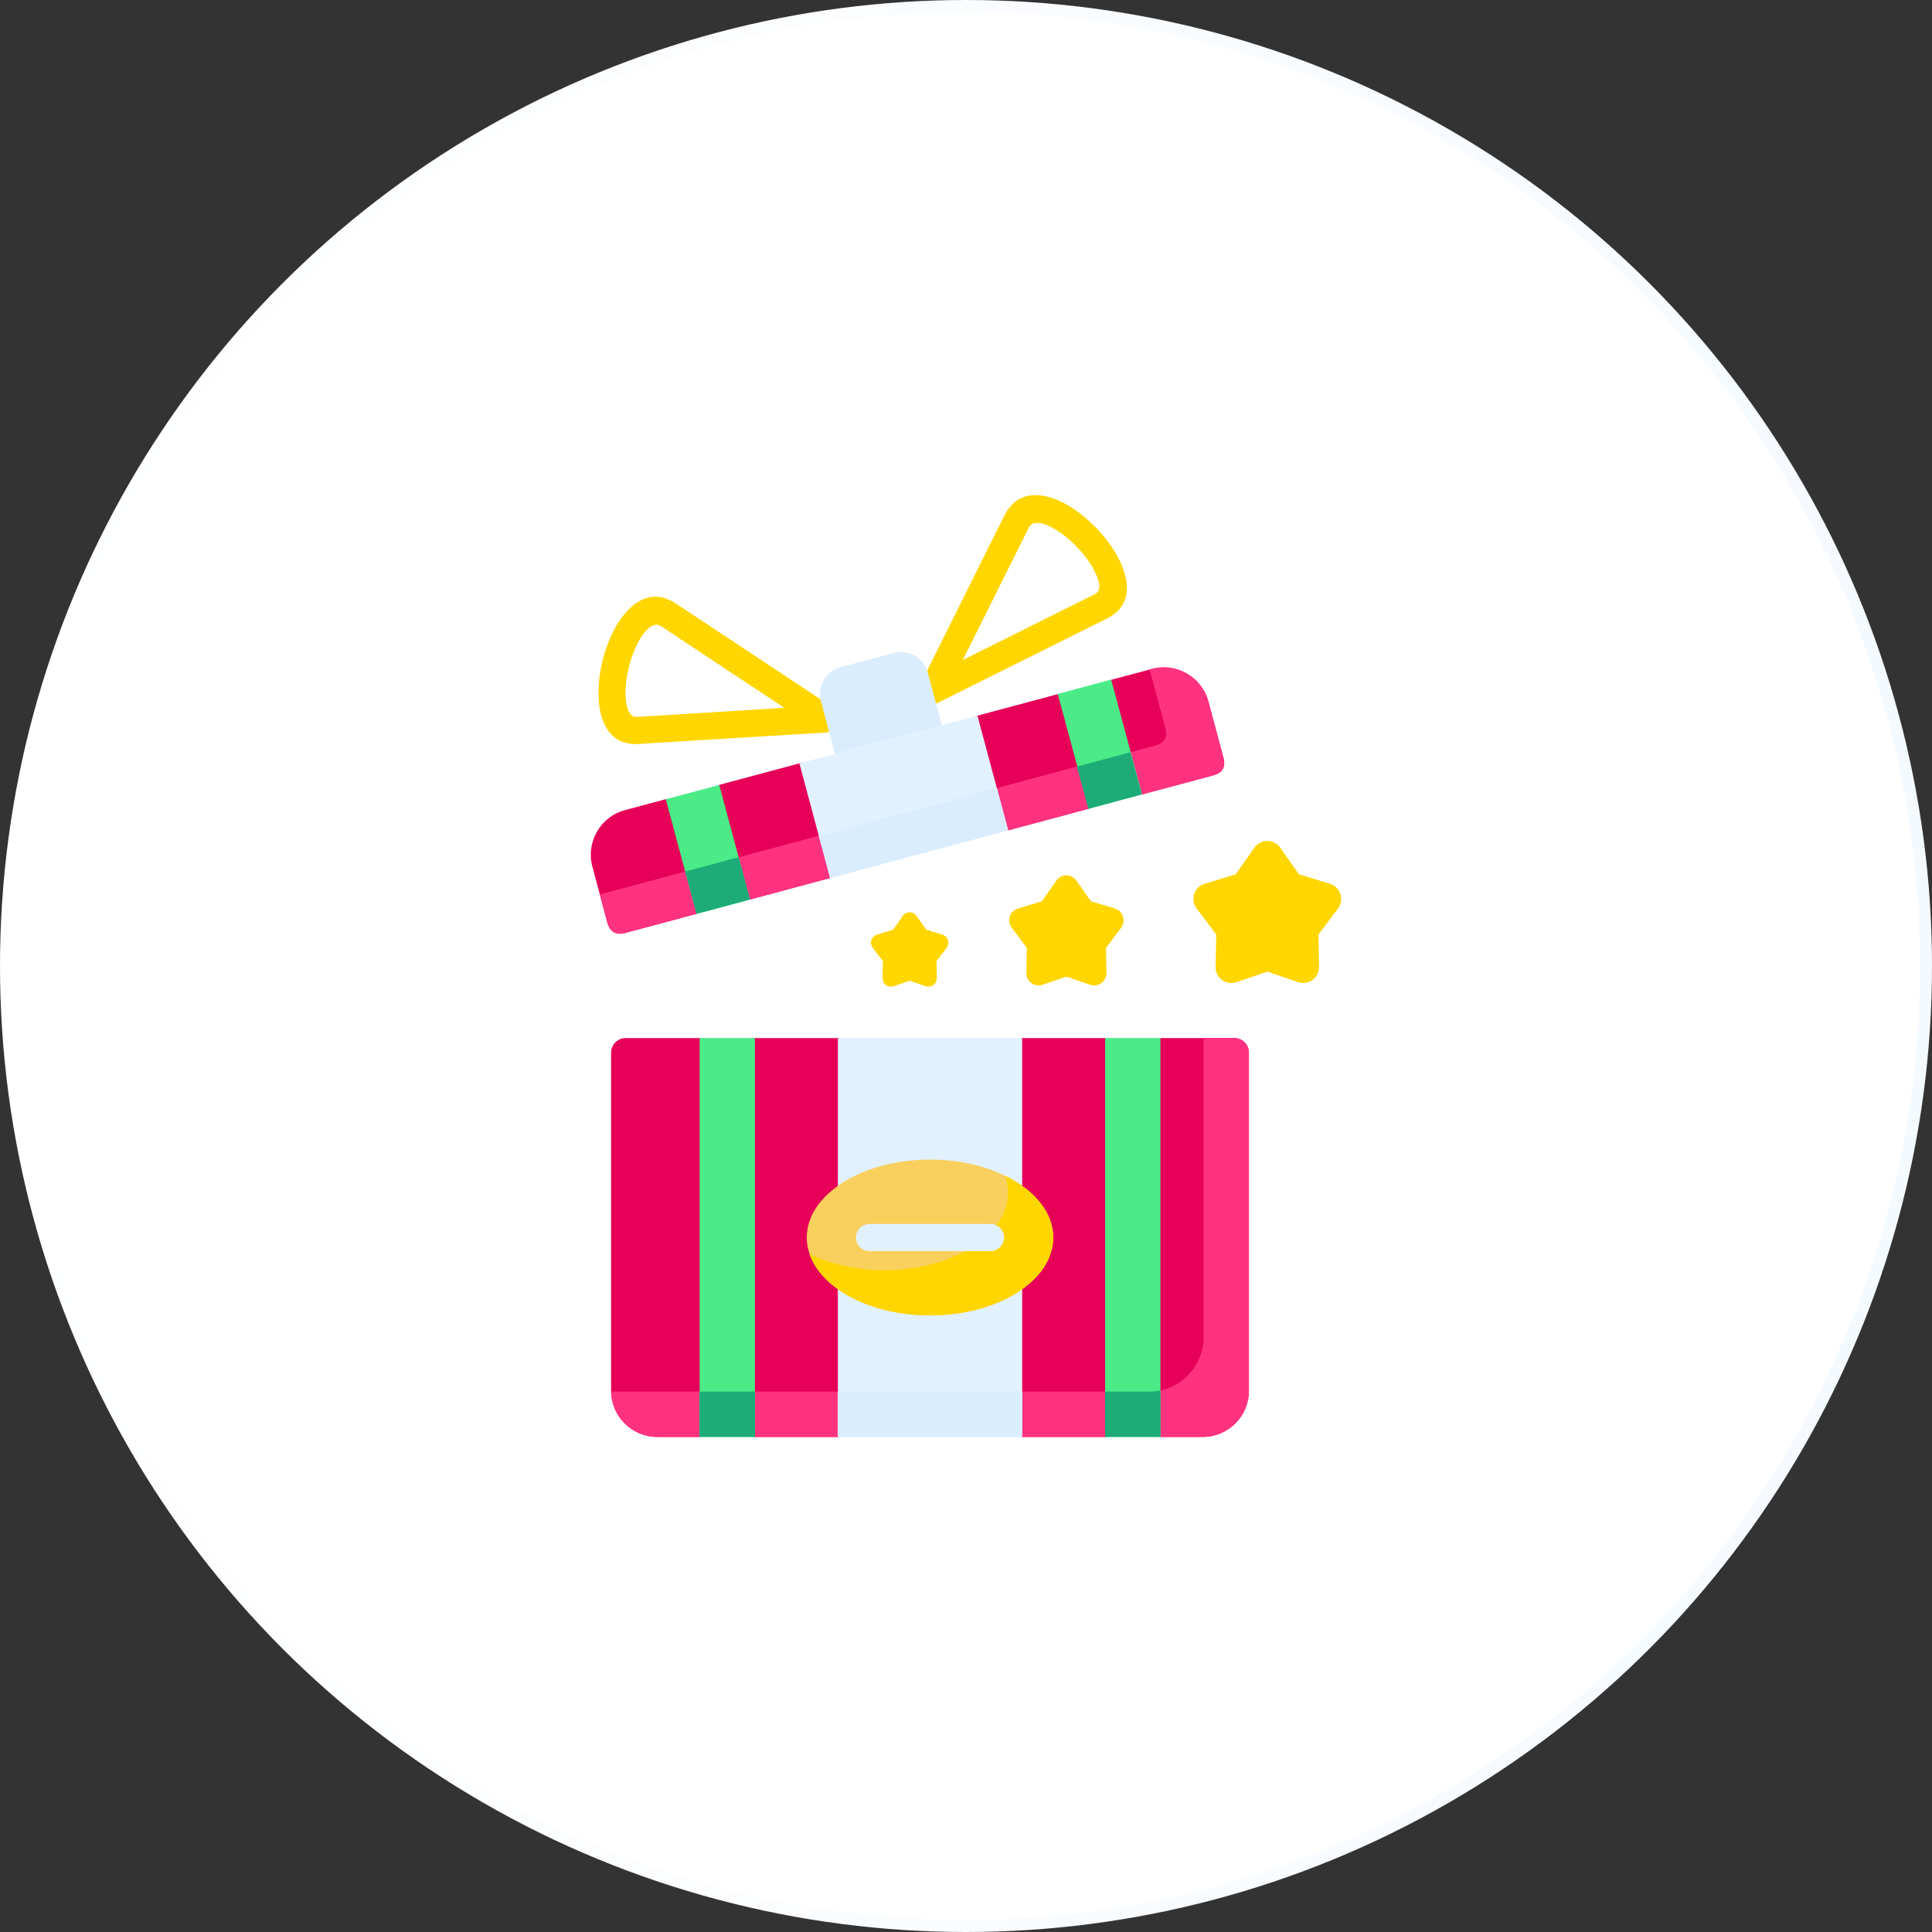 <svg width="160" height="160" viewBox="0 0 160 160" fill="none" xmlns="http://www.w3.org/2000/svg">
<rect x="0" y="0" width="160" height="160" fill="#333333" stroke="none"/>
<circle cx="80" cy="80" r="79.5" fill="white" stroke="url(#paint0_linear_23_83)"/>
<path d="M75.906 75.852L76.71 76.996L78.055 77.409C78.416 77.516 78.625 77.903 78.514 78.264C78.489 78.345 78.446 78.426 78.399 78.49L77.557 79.604L77.582 81.013C77.586 81.396 77.284 81.707 76.906 81.711C76.821 81.715 76.727 81.698 76.651 81.672L75.336 81.217L74.004 81.676C73.643 81.799 73.251 81.608 73.128 81.247C73.094 81.153 73.086 81.051 73.094 80.957L73.12 79.604L72.269 78.481C72.039 78.175 72.098 77.746 72.405 77.516C72.486 77.456 72.575 77.414 72.665 77.392L73.966 76.996L74.775 75.844C74.992 75.533 75.421 75.457 75.732 75.674C75.804 75.725 75.864 75.784 75.906 75.852Z" fill="#FFD600"/>
<path d="M89.159 72.947L90.341 74.635L92.332 75.243C92.868 75.405 93.17 75.971 93.009 76.512C92.975 76.626 92.911 76.746 92.839 76.843L91.597 78.494L91.63 80.574C91.639 81.136 91.192 81.595 90.631 81.608C90.507 81.608 90.371 81.582 90.256 81.545L88.316 80.876L86.346 81.553C85.814 81.735 85.232 81.455 85.049 80.923C85.002 80.779 84.985 80.63 85.002 80.489L85.036 78.494L83.781 76.826C83.441 76.38 83.53 75.741 83.981 75.4C84.1 75.312 84.232 75.251 84.368 75.222L86.287 74.635L87.482 72.93C87.805 72.47 88.435 72.355 88.895 72.678C89.001 72.75 89.09 72.844 89.159 72.947Z" fill="#FFD600"/>
<path d="M106.044 70.223L107.572 72.406L110.141 73.188C110.835 73.402 111.226 74.133 111.018 74.827C110.971 74.976 110.89 75.133 110.797 75.256L109.193 77.388L109.239 80.076C109.248 80.8 108.674 81.396 107.946 81.409C107.785 81.409 107.61 81.378 107.461 81.328L104.955 80.464L102.411 81.34C101.726 81.578 100.977 81.208 100.739 80.523C100.675 80.337 100.658 80.149 100.675 79.966L100.722 77.388L99.101 75.239C98.663 74.656 98.778 73.835 99.356 73.397C99.509 73.282 99.68 73.201 99.858 73.163L102.339 72.406L103.883 70.203C104.295 69.606 105.112 69.462 105.708 69.879C105.844 69.973 105.959 70.091 106.044 70.223Z" fill="#FFD600"/>
<path fill-rule="evenodd" clip-rule="evenodd" d="M103.428 87.169V115.184C103.428 117.286 101.709 119 99.612 119H96.102L93.706 118.566L91.52 119H84.653L77.387 118.004L69.388 119H62.518L60.165 118.604L57.94 119H54.426C52.328 119 50.609 117.286 50.609 115.184V87.169C50.609 86.51 51.15 85.969 51.813 85.969H57.94L60.22 86.718L62.517 85.969H69.388L77.684 87.186L84.653 85.969H91.52L93.821 86.586L96.102 85.969H102.228C102.887 85.969 103.428 86.51 103.428 87.169Z" fill="#E60058"/>
<path fill-rule="evenodd" clip-rule="evenodd" d="M103.428 87.169V115.184C103.428 117.286 101.709 119 99.612 119H96.102L93.706 118.566L91.52 119H84.653L77.387 118.004L69.388 119H62.518L60.165 118.604L57.94 119H54.426C52.35 119 50.648 117.319 50.614 115.247H95.174C97.65 115.247 99.675 113.222 99.675 110.746V85.969H102.228C102.887 85.969 103.428 86.51 103.428 87.169Z" fill="#FF3280"/>
<path fill-rule="evenodd" clip-rule="evenodd" d="M69.388 85.969H84.653V119H69.388V85.969Z" fill="#E2F1FF"/>
<path fill-rule="evenodd" clip-rule="evenodd" d="M91.52 85.969H96.102V119H91.52V85.969Z" fill="#4BEB87"/>
<path fill-rule="evenodd" clip-rule="evenodd" d="M57.94 85.969H62.518V119H57.94V85.969Z" fill="#4BEB87"/>
<path fill-rule="evenodd" clip-rule="evenodd" d="M101.317 62.744L100.071 58.094C99.526 56.069 97.425 54.852 95.396 55.397L92.005 56.305L90.018 57.198L87.585 57.49L80.948 59.268L74.072 61.644L66.202 63.22L59.57 64.997L57.529 66.14L55.145 66.183L51.754 67.092C49.725 67.632 48.513 69.739 49.057 71.763L50.299 76.413C50.508 77.188 51.039 77.46 51.771 77.264L57.689 75.678L59.808 74.61L62.114 74.49L68.746 72.712L76.298 69.713L83.492 68.764L90.129 66.986L92.188 65.927L94.549 65.798L100.467 64.216C101.173 64.025 101.543 63.586 101.317 62.744Z" fill="#E60058"/>
<path fill-rule="evenodd" clip-rule="evenodd" d="M101.318 62.744L100.071 58.094C99.526 56.069 97.425 54.852 95.396 55.397L95.204 55.447C95.225 55.507 95.243 55.571 95.259 55.631L96.506 60.281C96.731 61.123 96.361 61.561 95.655 61.752L49.674 74.074L50.299 76.413C50.507 77.188 51.039 77.46 51.771 77.264L57.689 75.678L59.807 74.61L62.114 74.49L68.746 72.713L76.297 69.713L83.492 68.764L90.129 66.986L92.188 65.927L94.549 65.798L100.467 64.216C101.173 64.025 101.543 63.586 101.318 62.744Z" fill="#FF3280"/>
<path fill-rule="evenodd" clip-rule="evenodd" d="M55.139 66.191L59.565 65.004L62.111 74.501L57.686 75.688L55.139 66.191Z" fill="#4BEB87"/>
<path fill-rule="evenodd" clip-rule="evenodd" d="M68.746 72.713L83.492 68.764L80.947 59.268L66.202 63.22L68.746 72.713Z" fill="#E2F1FF"/>
<path fill-rule="evenodd" clip-rule="evenodd" d="M87.601 57.47L92.023 56.28L94.579 65.777L90.157 66.967L87.601 57.47Z" fill="#4BEB87"/>
<path d="M91.698 51.211L77.727 58.175C77.169 58.452 76.493 58.226 76.217 57.669C76.055 57.341 76.068 56.971 76.217 56.669L83.181 42.698C84.181 40.698 86.061 40.643 88.001 41.613C88.925 42.072 89.865 42.791 90.69 43.625C91.511 44.455 92.222 45.408 92.686 46.34C93.672 48.318 93.647 50.237 91.698 51.211ZM79.731 54.661L90.694 49.194C91.209 48.939 91.09 48.186 90.669 47.34C90.311 46.616 89.746 45.863 89.09 45.199C88.439 44.539 87.704 43.978 86.997 43.625C86.197 43.225 85.474 43.145 85.198 43.697L79.731 54.661ZM52.728 59.371L64.96 58.622L54.74 51.857C54.222 51.517 53.634 51.951 53.141 52.695C52.707 53.355 52.354 54.21 52.116 55.108C51.882 56.014 51.767 56.946 51.818 57.754C51.873 58.694 52.154 59.404 52.728 59.371ZM68.444 60.66L52.86 61.612C50.69 61.745 49.708 60.093 49.576 57.886C49.512 56.848 49.652 55.669 49.946 54.546C50.239 53.41 50.699 52.316 51.269 51.458C52.465 49.649 54.119 48.756 55.979 49.985L68.993 58.601C69.282 58.788 69.478 59.102 69.499 59.472C69.533 60.093 69.061 60.625 68.444 60.66Z" fill="#FFD600"/>
<path fill-rule="evenodd" clip-rule="evenodd" d="M69.601 55.261L74.026 54.073C75.243 53.75 76.502 54.478 76.829 55.694L78 60.06L69.15 62.43L67.984 58.064C67.657 56.847 68.384 55.584 69.601 55.261Z" fill="#DAEDFF"/>
<path fill-rule="evenodd" clip-rule="evenodd" d="M77.021 108.938C82.641 108.938 87.227 106.041 87.227 102.485C87.227 98.933 82.641 96.031 77.021 96.031C71.397 96.031 66.814 98.933 66.814 102.485C66.814 106.041 71.397 108.938 77.021 108.938Z" fill="#F9D05E"/>
<path fill-rule="evenodd" clip-rule="evenodd" d="M83.245 97.371C85.665 98.554 87.227 100.404 87.227 102.484C87.227 106.049 82.658 108.938 77.021 108.938C72.12 108.938 68.031 106.756 67.04 103.846C68.763 104.688 70.924 105.186 73.269 105.186C78.906 105.186 83.475 102.297 83.475 98.732C83.475 98.264 83.394 97.809 83.245 97.371Z" fill="#FFD600"/>
<path d="M72.013 103.612C71.392 103.612 70.89 103.106 70.89 102.485C70.89 101.863 71.392 101.362 72.013 101.362H82.024C82.645 101.362 83.151 101.863 83.151 102.485C83.151 103.106 82.645 103.612 82.024 103.612H72.013Z" fill="#E2F1FF"/>
<path fill-rule="evenodd" clip-rule="evenodd" d="M57.689 75.678L62.114 74.49L61.173 70.989L56.753 72.177L57.689 75.678Z" fill="#1DAC77"/>
<path fill-rule="evenodd" clip-rule="evenodd" d="M67.81 69.216L68.746 72.713L83.492 68.764L82.556 65.263L67.81 69.216Z" fill="#DAEDFF"/>
<path fill-rule="evenodd" clip-rule="evenodd" d="M89.189 63.485L90.129 66.986L94.549 65.799L93.613 62.297L89.189 63.485Z" fill="#1DAC77"/>
<path fill-rule="evenodd" clip-rule="evenodd" d="M95.175 115.247H91.52V119H96.102V115.154C95.8 115.218 95.489 115.247 95.175 115.247Z" fill="#1DAC77"/>
<path fill-rule="evenodd" clip-rule="evenodd" d="M57.94 115.248H62.518V119H57.94V115.248Z" fill="#1DAC77"/>
<path fill-rule="evenodd" clip-rule="evenodd" d="M69.388 115.248H84.653V119H69.388V115.248Z" fill="#DAEDFF"/>
<defs>
<linearGradient id="paint0_linear_23_83" x1="-7.95087e-07" y1="14.599" x2="162.413" y2="21.202" gradientUnits="userSpaceOnUse">
<stop stop-color="white"/>
<stop offset="1" stop-color="#F5FAFF"/>
</linearGradient>
</defs>
</svg>
